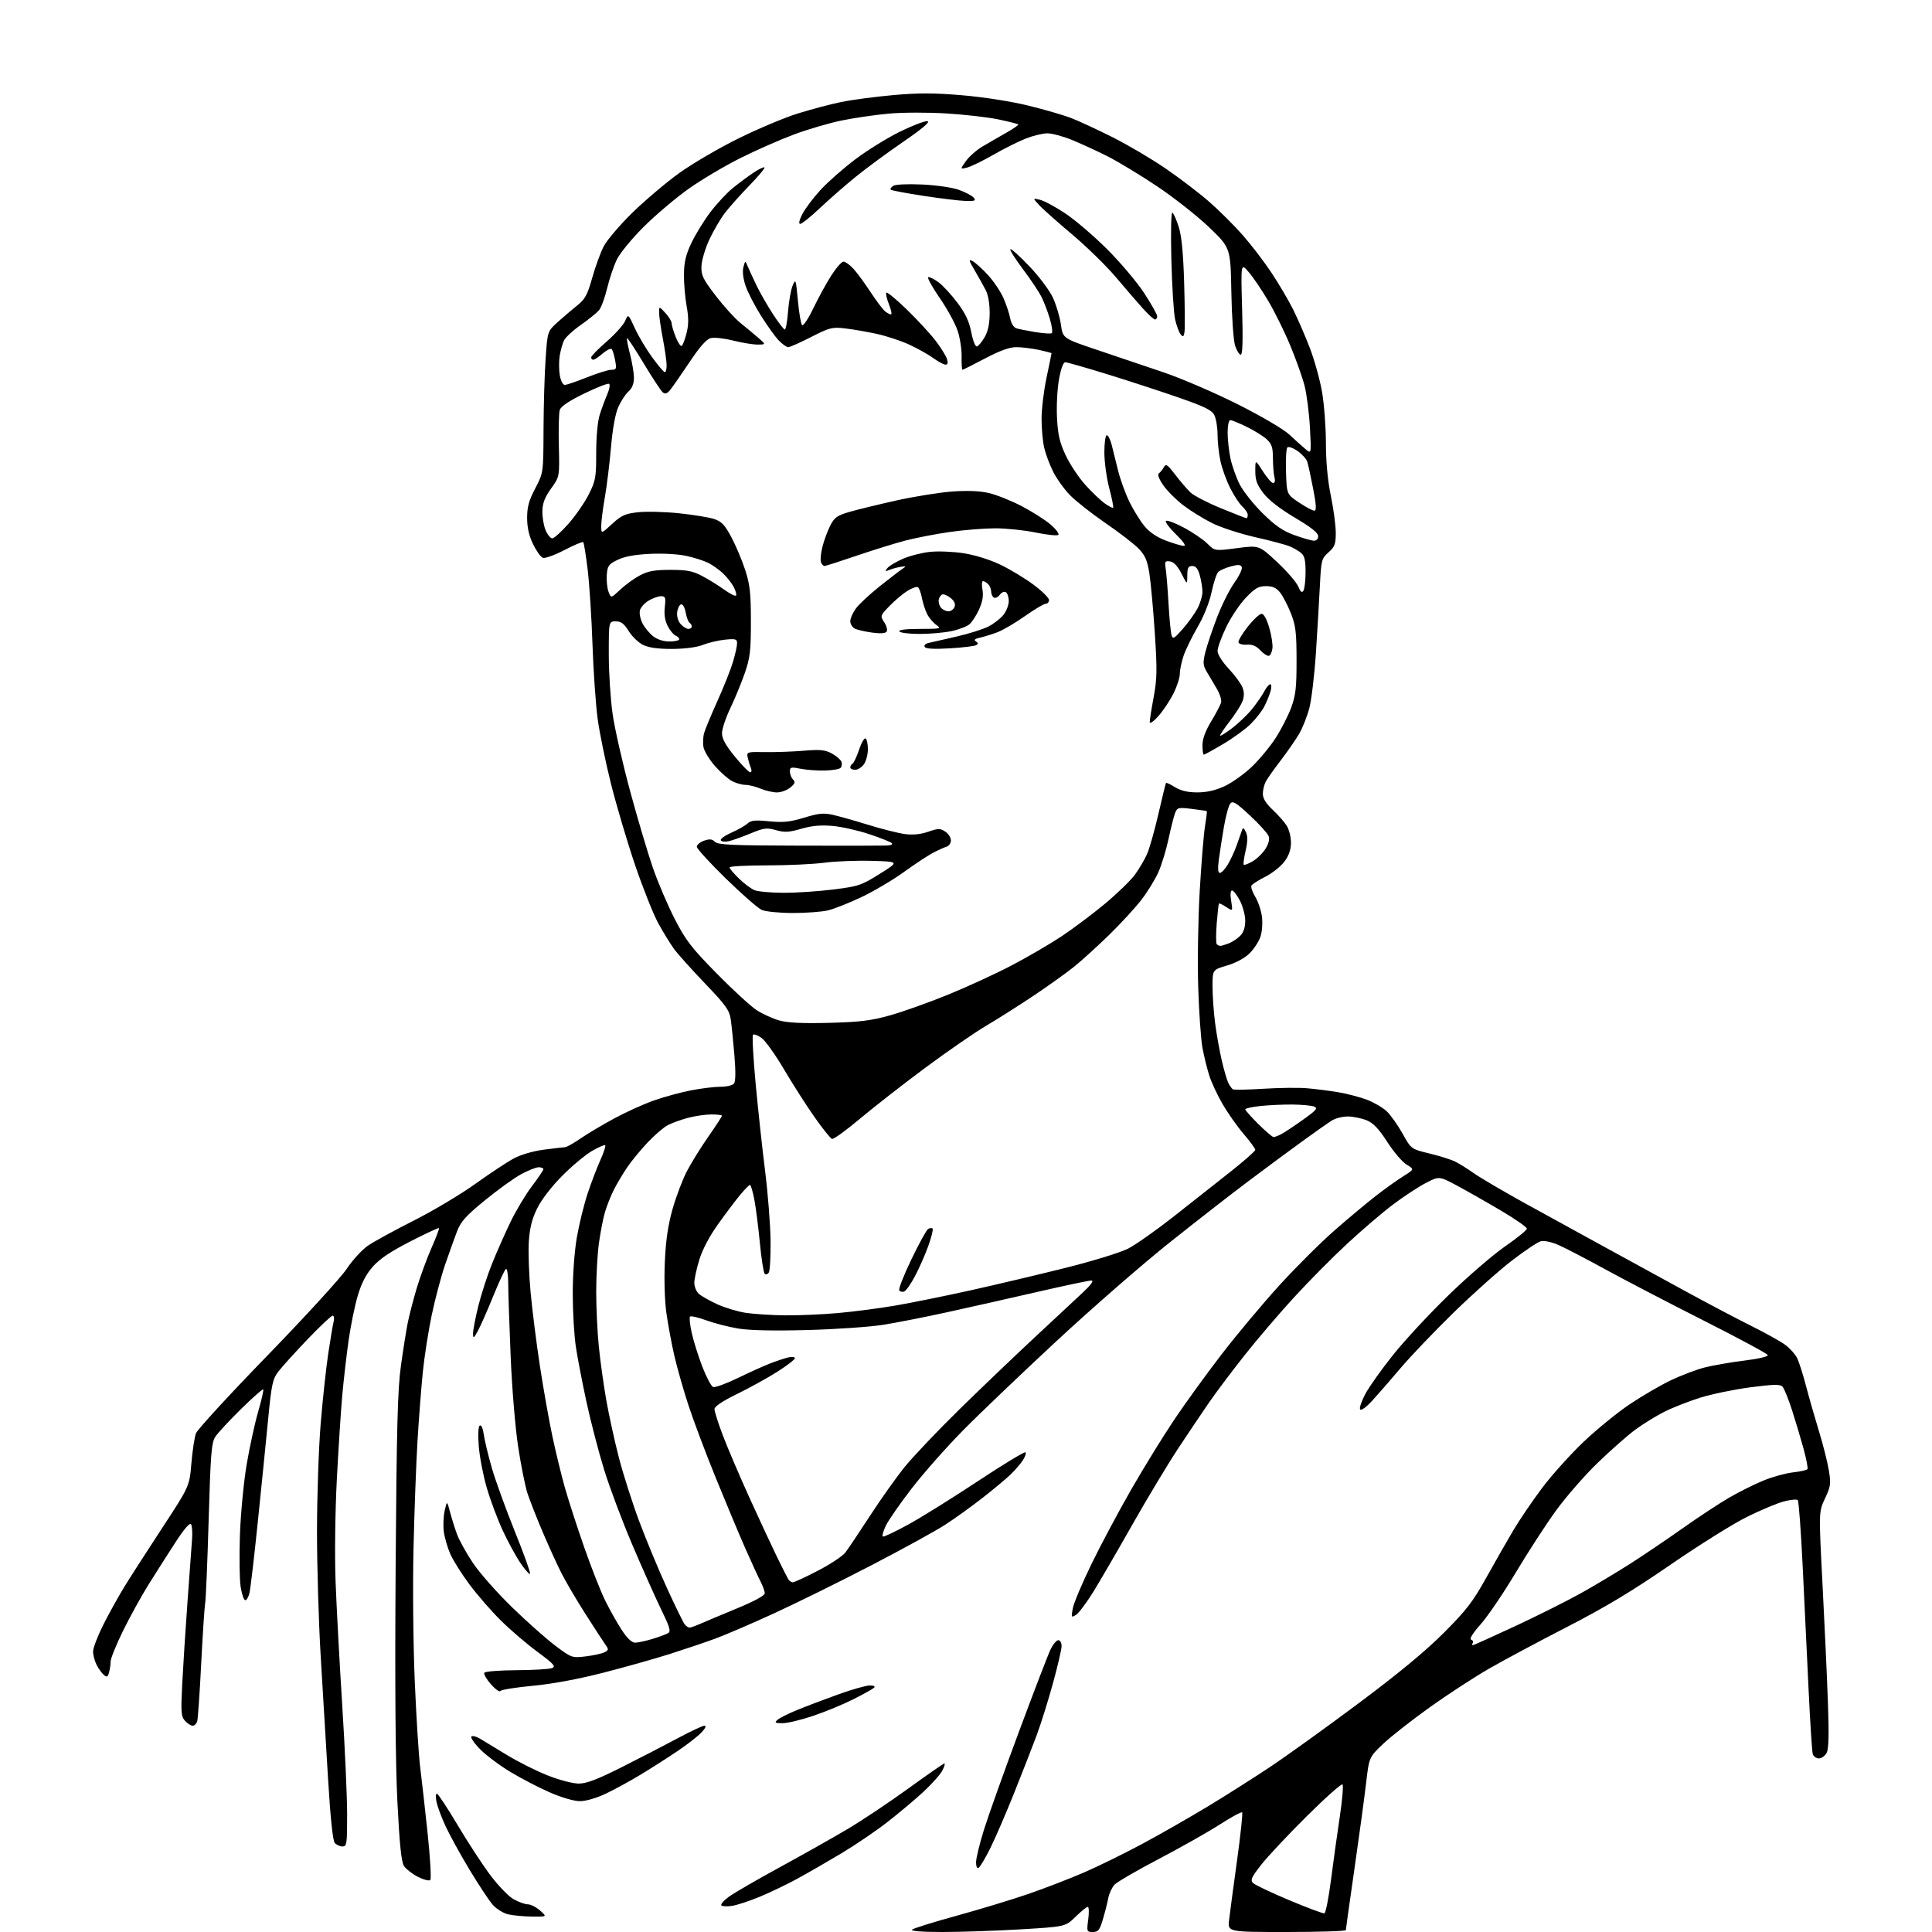 <?xml version="1.0" encoding="UTF-8" standalone="no"?>
<svg 
  version="1.1" 
  xmlns="http://www.w3.org/2000/svg" 
  xmlns:xlink="http://www.w3.org/1999/xlink" 
  xmlns:svg="http://www.w3.org/2000/svg"
  xmlns:rdf="http://www.w3.org/1999/02/22-rdf-syntax-ns#"
  xmlns:cc="http://creativecommons.org/ns#"
  xmlns:dc="http://purl.org/dc/elements/1.1/"
  viewBox="0 0 768 768"
  width="768"
  height="768"
>
<style>svg {background-color: white; }</style>"
<path stroke="none" fill="black" fill-rule="evenodd" d="M374.69,768.00C366.60,768.00 361.96,767.64 362.55,767.07C363.07,766.56 370.96,764.09 380.07,761.59C389.18,759.09 402.00,755.20 408.57,752.95C415.13,750.69 425.23,746.80 431.00,744.30C436.77,741.79 447.35,736.59 454.50,732.74C461.65,728.88 473.12,722.32 480.00,718.16C486.88,714.01 497.90,707.02 504.50,702.64C511.10,698.26 527.01,686.83 539.85,677.24C555.70,665.42 566.62,656.39 573.85,649.16C582.92,640.08 585.45,636.80 590.90,627.00C594.42,620.67 599.31,612.12 601.77,608.00C604.23,603.88 609.31,596.42 613.06,591.43C616.80,586.44 624.13,578.29 629.34,573.31C634.55,568.33 642.90,561.52 647.89,558.18C652.89,554.83 660.28,550.54 664.30,548.63C668.33,546.72 674.29,544.46 677.56,543.61C680.83,542.77 687.90,541.53 693.28,540.87C698.96,540.18 702.92,539.25 702.72,538.66C702.53,538.10 691.14,531.97 677.41,525.03C663.67,518.09 646.15,508.97 638.47,504.76C630.78,500.55 622.32,496.14 619.66,494.97C616.85,493.72 613.86,493.07 612.52,493.41C611.25,493.72 606.01,497.23 600.86,501.21C595.71,505.18 585.29,514.50 577.69,521.92C570.09,529.35 560.64,539.24 556.69,543.92C552.74,548.59 547.66,554.42 545.41,556.87C543.03,559.44 541.04,560.87 540.66,560.26C540.30,559.68 541.25,556.90 542.76,554.08C544.26,551.26 549.24,544.27 553.81,538.55C558.39,532.82 568.30,522.14 575.85,514.82C583.40,507.49 593.47,498.80 598.23,495.50C603.00,492.20 606.92,489.02 606.95,488.42C606.98,487.83 602.39,484.62 596.75,481.29C591.11,477.95 583.26,473.49 579.29,471.36C572.08,467.50 572.08,467.50 566.79,470.25C563.88,471.76 558.05,475.58 553.84,478.75C549.63,481.91 541.35,488.99 535.45,494.47C529.54,499.95 519.96,509.63 514.17,515.97C508.37,522.31 499.59,532.60 494.66,538.83C489.74,545.06 483.47,553.39 480.75,557.33C478.02,561.27 472.42,569.61 468.30,575.85C464.18,582.10 456.06,595.60 450.25,605.85C444.45,616.11 437.46,628.14 434.72,632.60C431.97,637.05 428.83,641.25 427.73,641.93C425.84,643.12 425.78,642.99 426.45,639.34C426.84,637.23 430.23,629.20 433.99,621.50C437.74,613.80 444.86,600.47 449.81,591.87C454.75,583.28 462.38,570.90 466.76,564.37C471.14,557.84 479.63,546.13 485.62,538.35C491.61,530.56 501.91,518.26 508.51,511.01C515.10,503.77 525.00,493.90 530.50,489.10C536.00,484.29 543.42,478.09 547.00,475.32C550.58,472.55 555.47,469.05 557.87,467.55C562.24,464.82 562.24,464.82 559.12,462.93C557.41,461.89 553.97,457.85 551.47,453.95C548.13,448.75 545.98,446.47 543.34,445.37C541.37,444.55 538.01,443.85 535.88,443.82C533.75,443.79 530.77,444.55 529.25,445.52C527.74,446.49 522.45,450.22 517.50,453.82C512.55,457.41 503.10,464.40 496.50,469.35C489.90,474.29 475.73,485.33 465.00,493.87C454.27,502.42 434.02,520.06 420.00,533.08C405.98,546.10 389.23,562.09 382.79,568.62C376.35,575.16 367.25,585.45 362.56,591.50C357.88,597.55 353.18,604.30 352.12,606.50C351.06,608.70 350.56,610.64 351.00,610.80C351.45,610.97 356.01,608.79 361.15,605.97C366.29,603.15 378.72,595.41 388.76,588.76C398.80,582.12 407.30,576.97 407.65,577.31C407.99,577.66 407.51,579.09 406.59,580.50C405.66,581.92 403.47,584.46 401.70,586.16C399.94,587.85 394.90,592.05 390.50,595.49C386.10,598.93 379.35,603.77 375.50,606.25C371.65,608.73 358.38,616.01 346.00,622.43C333.62,628.85 316.30,637.39 307.50,641.42C298.70,645.45 288.35,649.90 284.50,651.32C280.65,652.74 272.55,655.48 266.50,657.41C260.45,659.33 248.42,662.73 239.77,664.94C229.89,667.48 219.48,669.41 211.77,670.13C205.02,670.76 199.23,671.70 198.90,672.20C198.58,672.70 196.88,671.49 195.13,669.50C193.39,667.51 192.22,665.46 192.54,664.94C192.86,664.42 198.60,663.97 205.31,663.93C212.01,663.89 218.37,663.52 219.43,663.10C221.07,662.46 220.19,661.48 213.63,656.62C209.37,653.48 202.84,647.89 199.12,644.20C195.39,640.52 189.81,634.11 186.71,629.96C183.61,625.81 180.15,620.34 179.03,617.80C177.91,615.26 176.73,611.23 176.42,608.84C176.11,606.45 176.27,602.70 176.77,600.50C177.69,596.50 177.69,596.50 178.88,601.00C179.53,603.48 180.78,607.45 181.65,609.84C182.52,612.23 185.39,617.41 188.02,621.34C190.66,625.28 197.69,633.23 203.66,639.02C209.62,644.81 217.39,651.69 220.92,654.32C227.25,659.04 227.40,659.09 232.92,658.43C235.99,658.05 239.32,657.32 240.32,656.80C241.99,655.93 242.02,655.67 240.60,653.68C239.75,652.48 236.17,646.98 232.64,641.45C229.12,635.93 224.81,628.59 223.07,625.14C221.33,621.70 217.97,614.29 215.59,608.69C213.21,603.09 210.54,596.25 209.64,593.50C208.75,590.75 207.10,582.48 205.97,575.11C204.83,567.61 203.51,551.78 202.99,539.11C202.47,526.68 202.03,513.66 202.02,510.19C202.01,506.72 201.60,504.13 201.11,504.43C200.63,504.73 198.36,509.59 196.06,515.24C193.77,520.88 191.04,527.08 189.99,529.00C188.32,532.07 188.08,532.22 188.04,530.18C188.02,528.90 188.95,523.99 190.11,519.27C191.27,514.56 193.75,506.90 195.62,502.27C197.49,497.63 200.80,490.17 202.97,485.67C205.14,481.18 208.96,474.81 211.46,471.52C213.96,468.23 216.00,465.19 216.00,464.77C216.00,464.35 215.16,464.00 214.14,464.00C213.11,464.00 209.99,465.24 207.19,466.75C204.39,468.26 197.91,472.92 192.80,477.11C185.10,483.41 183.18,485.56 181.63,489.61C180.60,492.30 178.47,498.27 176.89,502.88C175.31,507.49 172.93,516.49 171.59,522.88C170.26,529.27 168.67,539.45 168.07,545.50C167.46,551.55 166.52,563.70 165.98,572.50C165.44,581.30 164.72,600.65 164.38,615.50C164.03,630.62 164.26,653.94 164.88,668.50C165.50,682.80 166.46,698.10 167.03,702.50C167.59,706.90 168.91,718.60 169.96,728.50C171.01,738.40 171.50,746.87 171.05,747.33C170.60,747.79 168.39,747.22 166.13,746.07C163.88,744.92 161.38,742.97 160.58,741.74C159.53,740.10 158.82,733.15 157.96,716.00C157.19,700.46 156.95,669.12 157.27,623.50C157.66,567.59 158.06,552.32 159.36,543.00C160.24,536.67 161.45,529.02 162.05,526.00C162.65,522.98 164.26,516.74 165.63,512.15C167.01,507.55 169.64,500.36 171.49,496.16C173.35,491.96 174.70,488.37 174.51,488.18C174.32,487.99 169.19,490.38 163.10,493.49C155.25,497.51 150.91,500.43 148.17,503.54C145.46,506.63 143.68,510.08 142.17,515.21C140.99,519.22 139.36,527.23 138.55,533.00C137.74,538.77 136.62,548.45 136.07,554.50C135.52,560.55 134.55,575.62 133.90,588.00C133.23,600.91 133.01,618.17 133.39,628.50C133.76,638.40 134.94,660.45 136.02,677.50C137.10,694.55 137.99,714.24 137.99,721.25C138.00,733.06 137.86,734.00 136.12,734.00C135.09,734.00 133.71,733.35 133.05,732.56C132.29,731.64 131.32,722.34 130.42,707.31C129.63,694.21 128.32,672.32 127.50,658.66C126.67,645.00 126.01,622.50 126.01,608.66C126.02,594.82 126.68,575.62 127.47,566.00C128.26,556.38 129.62,543.80 130.48,538.05C131.35,532.30 132.32,526.57 132.64,525.30C132.96,524.04 132.77,523.00 132.23,523.00C131.68,523.00 127.18,527.24 122.23,532.42C117.27,537.61 112.07,543.36 110.66,545.20C108.38,548.19 107.94,550.23 106.60,564.03C105.78,572.54 103.92,590.98 102.48,605.00C101.04,619.02 99.54,631.76 99.16,633.31C98.78,634.86 98.03,636.11 97.49,636.10C96.94,636.09 96.12,633.70 95.66,630.79C95.20,627.88 95.08,618.52 95.38,610.00C95.69,601.48 96.90,588.89 98.07,582.03C99.24,575.16 101.29,565.77 102.63,561.14C103.97,556.52 104.87,552.54 104.64,552.30C104.40,552.06 100.40,555.61 95.74,560.18C91.09,564.76 86.50,569.72 85.55,571.21C84.06,573.54 83.70,578.16 82.95,603.98C82.48,620.51 81.85,635.49 81.56,637.26C81.27,639.04 80.55,649.95 79.97,661.50C79.39,673.05 78.68,683.29 78.39,684.25C78.10,685.21 77.29,686.00 76.59,686.00C75.88,686.00 74.52,685.13 73.55,684.06C71.99,682.33 71.86,680.69 72.44,669.31C72.80,662.26 73.75,647.50 74.55,636.50C75.35,625.50 76.16,614.39 76.35,611.81C76.54,609.23 76.36,606.58 75.95,605.92C75.47,605.14 73.23,607.74 69.75,613.10C66.75,617.72 61.92,625.29 59.03,629.92C56.14,634.56 51.57,642.84 48.88,648.34C46.20,653.83 43.99,659.26 43.99,660.41C43.98,661.56 43.70,663.52 43.36,664.77C42.87,666.62 42.49,666.82 41.31,665.84C40.52,665.18 39.22,663.40 38.43,661.87C37.65,660.35 37.00,657.94 37.00,656.53C37.00,655.11 38.81,650.36 41.01,645.97C43.22,641.58 46.88,634.96 49.14,631.25C51.40,627.54 58.22,616.93 64.28,607.68C75.31,590.87 75.31,590.87 76.08,581.68C76.51,576.63 77.33,571.27 77.90,569.77C78.47,568.26 91.21,554.39 106.22,538.94C121.22,523.49 135.41,507.98 137.75,504.48C140.08,500.97 143.91,496.79 146.25,495.18C148.59,493.57 156.80,489.08 164.50,485.19C172.20,481.30 183.22,474.72 189.00,470.57C194.78,466.42 201.65,461.88 204.28,460.48C207.09,458.98 212.02,457.55 216.28,457.00C220.25,456.48 224.01,456.05 224.64,456.03C225.26,456.01 228.01,454.46 230.74,452.58C233.47,450.71 239.53,447.10 244.20,444.58C248.87,442.05 256.02,438.82 260.09,437.40C264.17,435.97 270.80,434.18 274.84,433.40C278.87,432.63 284.11,432.00 286.47,432.00C288.82,432.00 291.21,431.44 291.77,430.75C292.42,429.94 292.48,426.00 291.94,419.50C291.48,414.00 290.83,407.59 290.49,405.25C289.96,401.58 288.56,399.61 280.27,390.96C274.99,385.45 269.44,379.26 267.94,377.22C266.44,375.17 263.62,370.57 261.67,367.00C259.71,363.43 255.59,353.07 252.50,344.00C249.41,334.93 245.10,320.39 242.91,311.71C240.73,303.02 238.32,291.32 237.57,285.71C236.81,280.09 235.89,266.78 235.52,256.11C235.16,245.45 234.29,232.06 233.60,226.36C232.90,220.67 232.12,215.78 231.85,215.51C231.58,215.24 228.19,216.67 224.33,218.68C220.46,220.68 216.61,222.07 215.78,221.74C214.94,221.42 213.20,218.99 211.91,216.33C210.30,213.03 209.55,209.73 209.54,205.90C209.54,201.52 210.23,198.97 212.77,194.14C216.00,187.97 216.00,187.97 216.06,170.74C216.10,161.26 216.47,148.60 216.89,142.61C217.64,131.72 217.64,131.72 221.61,128.11C223.80,126.13 227.28,123.15 229.36,121.50C232.57,118.95 233.48,117.29 235.40,110.50C236.64,106.10 238.68,100.47 239.94,98.00C241.20,95.53 246.37,89.45 251.44,84.50C256.51,79.55 264.90,72.46 270.08,68.74C275.26,65.02 285.80,58.86 293.50,55.06C301.20,51.25 311.77,46.80 317.00,45.16C322.23,43.52 330.01,41.45 334.31,40.57C338.61,39.68 347.97,38.44 355.13,37.80C365.16,36.91 371.43,36.92 382.53,37.87C390.98,38.59 401.80,40.28 408.76,41.98C415.28,43.57 423.06,45.84 426.05,47.02C429.05,48.20 436.36,51.59 442.30,54.57C448.24,57.54 457.69,63.11 463.30,66.95C468.91,70.79 476.73,76.76 480.69,80.22C484.64,83.67 490.65,89.65 494.03,93.50C497.42,97.35 502.58,104.10 505.49,108.50C508.40,112.90 512.23,119.40 514.01,122.96C515.78,126.51 518.75,133.33 520.60,138.11C522.45,142.90 524.65,150.79 525.51,155.66C526.36,160.52 527.06,169.71 527.07,176.07C527.08,183.58 527.76,190.95 529.03,197.07C530.10,202.26 530.98,208.86 530.99,211.74C531.00,216.27 530.61,217.34 528.11,219.56C525.34,222.02 525.19,222.61 524.68,232.82C524.38,238.69 523.67,250.70 523.10,259.50C522.52,268.30 521.34,278.20 520.48,281.50C519.61,284.80 517.78,289.40 516.42,291.73C515.05,294.06 511.78,298.78 509.14,302.23C506.49,305.68 503.81,309.48 503.17,310.68C502.53,311.89 502.00,314.08 502.00,315.55C502.00,317.37 503.24,319.40 505.88,321.87C508.01,323.86 510.54,326.74 511.50,328.25C512.45,329.77 513.21,332.84 513.18,335.08C513.14,337.87 512.30,340.23 510.50,342.59C509.06,344.48 505.69,347.14 503.01,348.50C500.33,349.85 497.85,351.43 497.50,352.00C497.15,352.57 497.79,354.54 498.93,356.39C500.07,358.23 501.28,361.77 501.62,364.25C501.97,366.80 501.73,370.30 501.06,372.31C500.42,374.27 498.45,377.28 496.69,379.00C494.77,380.88 491.22,382.79 487.75,383.81C482.00,385.50 482.00,385.50 482.00,392.18C482.00,395.85 482.46,402.38 483.02,406.68C483.58,410.98 484.77,417.65 485.66,421.50C486.55,425.35 487.73,429.40 488.29,430.50C488.84,431.60 489.64,432.73 490.06,433.01C490.49,433.29 495.93,433.19 502.17,432.80C508.40,432.41 516.20,432.31 519.50,432.59C522.80,432.87 528.42,433.58 532.00,434.18C535.58,434.79 540.75,436.15 543.50,437.21C546.25,438.27 549.76,440.34 551.29,441.80C552.82,443.26 555.63,447.22 557.53,450.61C560.97,456.78 560.97,456.78 568.24,458.53C572.23,459.49 576.85,460.95 578.50,461.77C580.15,462.59 583.52,464.70 586.00,466.46C588.48,468.21 597.48,473.50 606.00,478.21C614.52,482.91 628.48,490.58 637.00,495.23C645.52,499.89 659.92,507.77 669.00,512.74C678.08,517.71 690.23,524.12 696.00,526.99C701.77,529.86 707.96,533.31 709.75,534.66C711.54,536.00 713.61,538.32 714.36,539.80C715.10,541.29 716.72,546.33 717.94,551.00C719.16,555.67 721.49,563.81 723.11,569.08C724.73,574.35 726.48,581.30 727.00,584.53C727.87,589.83 727.72,590.90 725.47,595.65C722.98,600.92 722.98,600.92 724.45,629.21C725.26,644.77 726.23,665.85 726.60,676.05C727.10,689.52 726.96,695.20 726.11,696.80C725.46,698.01 724.08,699.00 723.03,699.00C721.99,699.00 720.90,698.21 720.60,697.25C720.31,696.29 719.57,684.92 718.96,672.00C718.35,659.08 717.29,636.91 716.60,622.76C715.91,608.60 715.03,596.69 714.64,596.31C714.25,595.92 711.81,596.15 709.22,596.81C706.62,597.47 700.00,600.24 694.50,602.96C689.00,605.68 675.30,614.24 664.06,621.99C649.00,632.37 638.22,638.86 623.06,646.66C611.75,652.48 597.77,659.95 592.00,663.27C586.23,666.58 575.65,673.46 568.50,678.57C561.35,683.67 552.97,690.24 549.87,693.17C544.24,698.50 544.24,698.50 543.02,709.00C542.34,714.77 540.27,730.07 538.40,742.99C536.53,755.91 535.00,766.83 535.00,767.24C535.00,767.66 524.43,768.00 511.52,768.00C488.04,768.00 488.04,768.00 488.58,763.25C488.88,760.64 490.29,750.06 491.72,739.74C493.15,729.42 494.07,720.74 493.77,720.44C493.47,720.14 489.47,722.32 484.86,725.28C480.26,728.24 469.38,734.39 460.68,738.95C451.98,743.50 444.04,748.12 443.03,749.20C442.02,750.29 440.91,752.67 440.56,754.51C440.22,756.34 439.26,760.13 438.43,762.92C437.14,767.27 436.56,768.00 434.43,768.00C432.01,768.00 431.95,767.84 432.59,763.00C432.96,760.25 432.88,758.00 432.42,758.00C431.95,758.00 429.76,759.78 427.54,761.95C423.50,765.89 423.50,765.89 405.64,766.95C395.82,767.53 381.89,768.00 374.69,768.00zM211.50,761.87C208.20,761.83 203.93,761.43 202.01,760.98C200.10,760.53 197.36,758.85 195.93,757.25C194.50,755.65 190.33,749.35 186.65,743.25C182.98,737.16 178.67,729.32 177.07,725.83C175.47,722.35 173.87,718.04 173.50,716.25C173.14,714.46 173.21,713.00 173.67,713.01C174.13,713.02 177.77,718.53 181.77,725.26C185.76,731.99 191.61,740.97 194.76,745.20C197.93,749.46 202.12,753.82 204.13,754.95C206.13,756.08 208.70,757.00 209.83,757.00C210.96,757.00 213.15,758.11 214.69,759.47C217.50,761.94 217.50,761.94 211.50,761.87zM526.46,760.59C526.98,760.46 528.16,754.54 529.07,747.43C529.98,740.32 531.56,729.00 532.57,722.29C533.58,715.57 534.07,709.74 533.67,709.34C533.26,708.93 526.83,714.65 519.38,722.05C511.93,729.45 503.79,738.13 501.29,741.34C497.44,746.29 496.96,747.38 498.12,748.54C498.88,749.29 505.35,752.36 512.50,755.36C519.65,758.36 525.93,760.71 526.46,760.59zM291.07,757.60C289.11,757.92 287.17,757.84 286.76,757.43C286.36,757.02 287.71,755.47 289.76,753.97C291.82,752.47 300.93,747.20 310.00,742.25C319.07,737.30 331.20,730.47 336.95,727.06C342.70,723.65 353.56,716.39 361.10,710.93C368.63,705.47 375.08,701.00 375.42,701.00C375.77,701.00 375.39,702.28 374.58,703.84C373.78,705.40 370.39,709.20 367.07,712.28C363.74,715.36 357.30,720.76 352.76,724.30C348.22,727.83 340.00,733.41 334.50,736.71C329.00,740.00 321.06,744.57 316.85,746.87C312.64,749.16 305.92,752.38 301.92,754.03C297.92,755.68 293.04,757.29 291.07,757.60zM389.02,742.48C388.42,742.86 388.00,741.96 388.00,740.27C388.00,738.70 389.40,732.94 391.10,727.46C392.81,721.98 399.06,704.45 405.00,688.50C410.93,672.55 416.59,657.81 417.58,655.75C418.56,653.69 419.96,652.00 420.69,652.00C421.41,652.00 422.00,653.05 422.00,654.33C422.00,655.61 420.46,662.25 418.58,669.08C416.70,675.91 413.81,685.16 412.15,689.64C410.49,694.12 406.40,704.59 403.07,712.91C399.74,721.23 395.44,731.14 393.53,734.94C391.62,738.74 389.59,742.14 389.02,742.48zM230.50,715.99C228.15,715.98 223.22,714.54 218.56,712.51C214.19,710.60 207.11,706.92 202.84,704.34C198.56,701.76 193.16,697.71 190.84,695.34C188.52,692.98 186.96,690.70 187.38,690.29C187.79,689.88 189.34,690.26 190.81,691.15C192.29,692.03 197.11,694.96 201.53,697.65C205.95,700.34 213.24,704.00 217.73,705.77C222.30,707.58 227.73,709.00 230.05,709.00C233.17,709.00 237.45,707.36 247.35,702.38C254.58,698.74 264.59,693.57 269.59,690.88C274.59,688.20 279.28,686.00 280.01,686.00C280.85,686.00 280.44,686.98 278.92,688.61C277.59,690.05 273.35,693.36 269.50,695.96C265.65,698.57 259.01,702.81 254.75,705.39C250.49,707.97 244.19,711.42 240.75,713.04C237.04,714.80 232.88,715.99 230.50,715.99zM311.10,685.00C308.10,685.00 307.79,684.80 309.04,683.67C309.84,682.95 313.43,681.15 317.00,679.70C320.57,678.24 327.91,675.46 333.30,673.52C338.69,671.58 344.29,670.00 345.75,670.00C347.36,670.00 348.03,670.35 347.45,670.90C346.93,671.40 343.25,673.45 339.28,675.46C335.30,677.47 328.13,680.43 323.34,682.05C318.55,683.67 313.04,685.00 311.10,685.00zM585.45,654.00C585.76,654.00 593.33,650.60 602.26,646.44C611.19,642.27 623.00,636.36 628.50,633.29C634.00,630.22 642.77,624.97 648.00,621.63C653.23,618.29 662.67,611.90 669.00,607.43C675.33,602.96 683.65,597.48 687.50,595.26C691.35,593.03 697.42,590.01 701.00,588.54C704.58,587.07 709.88,585.61 712.78,585.29C715.68,584.97 718.26,584.39 718.50,583.99C718.75,583.60 718.04,579.95 716.94,575.89C715.83,571.82 713.76,564.90 712.34,560.50C710.92,556.10 709.23,551.93 708.58,551.23C707.62,550.21 705.14,550.26 695.71,551.49C689.28,552.34 680.30,554.20 675.76,555.63C671.22,557.06 664.82,559.58 661.55,561.23C658.28,562.88 653.11,566.07 650.05,568.32C647.00,570.57 640.29,576.49 635.14,581.46C629.99,586.43 622.51,595.00 618.52,600.50C614.53,606.00 607.31,617.13 602.48,625.22C597.64,633.32 591.40,642.51 588.61,645.65C585.52,649.12 584.02,651.51 584.77,651.76C585.45,651.98 585.76,652.58 585.45,653.09C585.14,653.59 585.14,654.00 585.45,654.00zM252.48,652.99C253.59,652.98 256.64,652.33 259.26,651.53C261.87,650.74 264.69,649.71 265.51,649.25C266.77,648.55 266.36,647.07 262.90,639.96C260.64,635.31 255.50,623.78 251.47,614.35C247.44,604.91 242.35,591.38 240.16,584.27C237.97,577.16 234.82,565.08 233.16,557.42C231.50,549.77 229.60,539.90 228.93,535.50C228.25,531.10 227.69,521.65 227.68,514.50C227.66,506.86 228.33,497.56 229.29,491.96C230.20,486.71 232.13,478.84 233.58,474.46C235.04,470.08 237.32,464.08 238.66,461.13C239.99,458.17 240.86,455.53 240.59,455.25C240.31,454.98 237.93,456.01 235.30,457.54C232.66,459.07 227.31,463.54 223.42,467.47C219.19,471.74 215.19,476.95 213.51,480.39C211.46,484.59 210.56,488.17 210.22,493.55C209.95,497.61 210.27,506.69 210.92,513.72C211.57,520.75 213.23,533.92 214.62,543.00C216.01,552.08 218.25,564.67 219.59,571.00C220.94,577.33 223.19,586.55 224.59,591.50C226.00,596.45 229.42,607.02 232.21,615.00C234.99,622.98 238.73,632.50 240.53,636.16C242.33,639.82 245.30,645.11 247.13,647.91C249.33,651.26 251.16,653.00 252.48,652.99zM274.09,647.00C274.55,647.00 276.41,646.35 278.22,645.55C280.02,644.75 286.56,642.01 292.75,639.45C299.81,636.54 304.00,634.27 304.00,633.36C304.00,632.56 303.25,630.46 302.34,628.70C301.43,626.94 298.70,621.00 296.27,615.50C293.84,610.00 288.57,597.40 284.54,587.50C280.51,577.60 275.60,564.55 273.63,558.50C271.65,552.45 269.16,543.67 268.08,539.00C267.00,534.33 265.58,526.74 264.93,522.14C264.22,517.20 263.96,508.82 264.28,501.64C264.67,492.96 265.56,486.94 267.38,480.52C268.79,475.58 271.35,468.83 273.08,465.52C274.81,462.21 278.64,456.03 281.61,451.78C284.57,447.54 287.00,443.82 287.00,443.53C287.00,443.24 285.09,443.01 282.75,443.01C280.41,443.02 276.25,443.62 273.50,444.36C270.75,445.09 267.14,446.39 265.49,447.25C263.83,448.11 260.21,451.21 257.44,454.15C254.67,457.09 251.03,461.52 249.34,464.00C247.65,466.48 245.27,470.48 244.04,472.91C242.81,475.33 241.20,479.38 240.46,481.91C239.73,484.43 238.65,490.02 238.06,494.32C237.48,498.62 237.00,507.24 237.00,513.47C237.00,519.69 237.46,529.45 238.03,535.14C238.59,540.84 239.93,550.45 240.99,556.51C242.06,562.56 244.33,572.91 246.04,579.51C247.75,586.10 251.39,597.50 254.13,604.83C256.88,612.17 261.83,624.09 265.15,631.33C268.47,638.58 271.64,645.06 272.21,645.75C272.78,646.44 273.62,647.00 274.09,647.00zM315.15,629.00C315.72,629.00 320.20,626.93 325.10,624.39C330.01,621.86 334.94,618.59 336.05,617.14C337.16,615.69 341.58,609.10 345.87,602.50C350.15,595.90 356.40,587.12 359.74,583.00C363.08,578.88 372.94,568.52 381.65,559.98C390.37,551.45 403.79,538.62 411.47,531.48C419.16,524.34 427.71,516.37 430.47,513.77C433.75,510.68 434.92,509.04 433.84,509.02C432.93,509.01 423.25,511.05 412.34,513.56C401.43,516.07 385.37,519.69 376.66,521.60C367.94,523.51 356.47,525.77 351.16,526.62C345.85,527.47 332.23,528.41 320.91,528.71C307.45,529.07 297.92,528.86 293.41,528.11C289.61,527.47 283.90,526.00 280.72,524.84C277.54,523.68 274.65,523.01 274.31,523.36C273.96,523.71 274.25,526.58 274.95,529.74C275.64,532.91 277.53,538.95 279.14,543.16C280.76,547.37 282.70,551.05 283.46,551.35C284.23,551.64 288.60,550.06 293.18,547.84C297.75,545.62 303.52,543.01 306.00,542.04C308.48,541.08 311.74,539.99 313.25,539.62C314.76,539.26 316.00,539.38 316.00,539.89C316.00,540.40 312.93,542.78 309.17,545.18C305.42,547.59 298.23,551.56 293.19,554.03C287.15,556.98 284.03,559.07 284.02,560.16C284.01,561.08 285.54,565.87 287.43,570.81C289.31,575.75 293.99,586.70 297.82,595.14C301.66,603.59 306.54,614.10 308.68,618.50C310.82,622.90 312.92,627.06 313.34,627.75C313.77,628.44 314.58,629.00 315.15,629.00zM210.71,625.62C210.43,625.91 208.75,624.05 207.00,621.49C205.24,618.94 202.07,613.17 199.97,608.67C197.86,604.17 194.96,596.44 193.52,591.49C192.08,586.55 190.64,579.08 190.32,574.89C189.95,570.22 190.11,567.05 190.73,566.67C191.31,566.31 191.98,567.81 192.32,570.27C192.64,572.60 194.07,578.55 195.50,583.50C196.92,588.45 201.05,599.83 204.66,608.80C208.28,617.76 211.00,625.33 210.71,625.62zM312.00,522.87C317.23,522.93 326.68,522.53 333.00,521.97C339.32,521.41 349.68,520.06 356.00,518.97C362.32,517.88 375.60,515.19 385.50,513.00C395.40,510.80 412.38,506.79 423.24,504.08C434.41,501.29 445.36,497.92 448.47,496.33C451.50,494.77 459.68,489.00 466.67,483.50C473.65,478.00 483.78,470.01 489.18,465.74C494.58,461.48 499.00,457.57 499.00,457.07C499.00,456.57 496.94,453.76 494.42,450.83C491.90,447.90 488.14,442.57 486.06,439.00C483.97,435.43 481.56,430.25 480.69,427.50C479.82,424.75 478.60,419.80 477.99,416.50C477.38,413.20 476.62,402.40 476.31,392.50C475.99,382.60 476.26,365.47 476.89,354.44C477.53,343.40 478.47,331.73 479.00,328.50C479.53,325.27 479.85,322.54 479.73,322.44C479.60,322.33 476.92,321.94 473.76,321.55C468.38,320.90 467.97,321.00 467.12,323.18C466.62,324.46 465.45,329.10 464.51,333.50C463.57,337.90 461.75,343.87 460.45,346.76C459.16,349.65 456.11,354.60 453.67,357.76C451.23,360.92 445.47,367.17 440.87,371.66C436.27,376.15 430.02,381.82 427.00,384.26C423.98,386.70 416.77,391.85 411.00,395.72C405.23,399.58 396.68,405.00 392.00,407.76C387.32,410.53 376.30,418.14 367.50,424.69C358.70,431.23 347.08,440.31 341.67,444.85C336.27,449.40 331.35,452.95 330.73,452.74C330.12,452.54 326.95,448.58 323.70,443.94C320.44,439.30 315.01,430.80 311.64,425.06C308.26,419.32 304.27,413.73 302.77,412.63C301.26,411.53 299.72,410.95 299.33,411.34C298.95,411.72 299.42,420.47 300.38,430.77C301.34,441.07 303.03,456.70 304.14,465.50C305.25,474.30 306.22,486.68 306.31,493.00C306.39,499.32 306.08,505.10 305.61,505.84C305.15,506.57 304.41,506.80 303.97,506.34C303.52,505.88 302.66,500.32 302.05,494.00C301.45,487.68 300.45,479.91 299.84,476.75C299.24,473.59 298.46,471.01 298.12,471.02C297.78,471.03 296.05,472.78 294.28,474.91C292.51,477.04 288.58,482.25 285.55,486.48C282.09,491.29 279.27,496.61 278.01,500.69C276.91,504.28 276.00,508.44 276.00,509.95C276.00,511.46 276.80,513.41 277.78,514.30C278.75,515.18 282.08,517.06 285.16,518.48C288.25,519.89 293.41,521.43 296.64,521.90C299.86,522.37 306.77,522.81 312.00,522.87zM359.43,513.39C358.68,513.68 357.79,513.47 357.46,512.93C357.12,512.39 359.30,506.84 362.30,500.61C365.30,494.37 368.29,488.94 368.94,488.54C369.60,488.13 370.39,488.06 370.71,488.38C371.03,488.69 370.27,491.78 369.03,495.23C367.79,498.68 365.43,504.06 363.78,507.18C362.14,510.31 360.18,513.10 359.43,513.39zM506.27,452.00C506.74,452.00 508.11,451.48 509.32,450.85C510.52,450.22 514.38,447.66 517.89,445.16C523.28,441.33 523.98,440.51 522.39,439.88C521.35,439.47 517.53,439.11 513.90,439.07C510.26,439.03 504.53,439.29 501.15,439.64C497.77,440.00 495.00,440.59 495.00,440.97C495.00,441.34 497.34,443.98 500.20,446.82C503.07,449.67 505.80,452.00 506.27,452.00zM329.50,406.60C341.80,406.28 346.17,405.75 353.79,403.62C358.90,402.19 369.25,398.50 376.79,395.43C384.33,392.36 395.68,387.14 402.00,383.84C408.32,380.54 417.30,375.31 421.94,372.23C426.58,369.14 434.36,363.31 439.22,359.27C444.07,355.22 449.44,350.02 451.14,347.71C452.83,345.39 455.02,341.68 455.99,339.46C456.96,337.24 458.99,330.04 460.51,323.46C462.02,316.88 463.38,311.36 463.52,311.20C463.66,311.03 465.29,311.81 467.14,312.94C469.46,314.36 472.21,314.99 476.00,314.99C479.73,314.98 483.20,314.19 486.77,312.53C489.67,311.18 494.48,307.77 497.46,304.95C500.44,302.13 504.72,297.00 506.97,293.55C509.21,290.10 512.03,284.63 513.23,281.39C515.06,276.45 515.41,273.40 515.40,262.50C515.39,251.41 515.07,248.67 513.16,243.83C511.93,240.72 510.00,237.00 508.89,235.58C507.37,233.66 505.93,233.00 503.26,233.00C500.28,233.00 498.89,233.80 495.23,237.62C492.80,240.16 489.28,245.43 487.41,249.34C485.53,253.25 484.00,257.49 484.00,258.76C484.00,260.13 485.83,263.04 488.45,265.84C490.89,268.46 493.36,271.81 493.92,273.30C494.63,275.16 494.62,276.86 493.91,278.75C493.33,280.26 491.09,283.79 488.93,286.59C486.77,289.39 485.00,292.00 485.00,292.39C485.00,292.78 487.14,291.47 489.75,289.48C492.36,287.50 496.01,283.99 497.85,281.69C499.69,279.38 501.84,276.26 502.62,274.75C503.41,273.24 504.46,272.00 504.96,272.00C505.47,272.00 505.51,273.21 505.05,274.81C504.61,276.35 503.49,279.08 502.57,280.86C501.65,282.65 499.22,285.77 497.16,287.80C495.11,289.84 490.20,293.41 486.25,295.75C482.30,298.09 478.82,300.00 478.53,300.00C478.24,300.00 478.00,298.31 478.00,296.25C478.00,293.76 479.15,290.61 481.39,286.88C483.26,283.79 485.05,280.41 485.37,279.38C485.71,278.28 484.95,275.85 483.53,273.50C482.20,271.30 480.40,268.27 479.54,266.76C478.21,264.46 478.15,263.28 479.14,259.26C479.79,256.64 481.87,250.45 483.76,245.50C485.65,240.55 488.76,234.32 490.67,231.65C492.58,228.98 493.91,226.20 493.63,225.47C493.22,224.42 492.29,224.35 489.31,225.15C487.21,225.72 484.95,226.70 484.29,227.34C483.62,227.98 482.43,231.55 481.65,235.27C480.79,239.37 478.61,244.85 476.11,249.17C473.83,253.10 471.31,258.28 470.49,260.69C469.67,263.10 469.00,266.32 469.00,267.84C469.00,269.36 467.87,272.88 466.48,275.65C465.10,278.43 462.42,282.46 460.53,284.60C458.63,286.75 457.06,287.86 457.04,287.08C457.02,286.30 457.72,281.84 458.59,277.17C459.96,269.85 460.02,266.31 459.05,251.59C458.43,242.19 457.46,231.57 456.90,228.00C456.10,222.84 455.23,220.81 452.70,218.16C450.94,216.32 445.00,211.73 439.50,207.97C434.00,204.20 427.62,199.18 425.32,196.81C423.01,194.44 420.00,190.23 418.62,187.46C417.23,184.68 415.64,180.41 415.08,177.96C414.51,175.51 414.04,170.35 414.04,166.50C414.04,162.65 414.92,155.27 416.02,150.10C417.11,144.93 418.00,140.58 418.00,140.43C418.00,140.29 415.73,139.68 412.95,139.08C410.17,138.49 406.14,138.00 403.99,138.00C401.29,138.00 397.45,139.39 391.55,142.50C386.86,144.97 382.83,147.00 382.59,147.00C382.35,147.00 382.20,144.64 382.26,141.75C382.32,138.86 381.59,134.20 380.64,131.38C379.70,128.56 376.49,122.71 373.50,118.38C370.52,114.05 368.49,110.36 368.99,110.18C369.49,110.01 371.32,110.91 373.05,112.18C374.78,113.46 378.16,117.11 380.55,120.29C383.76,124.55 385.23,127.67 386.10,132.08C386.79,135.59 387.73,137.92 388.38,137.71C388.99,137.50 390.35,135.85 391.42,134.02C392.74,131.76 393.37,128.75 393.41,124.60C393.44,120.99 392.83,117.28 391.93,115.50C391.08,113.85 389.10,110.31 387.53,107.62C385.06,103.43 384.94,102.90 386.64,103.81C387.73,104.39 390.46,106.86 392.70,109.29C394.95,111.73 397.71,115.83 398.85,118.40C399.99,120.98 401.21,124.63 401.57,126.51C401.95,128.54 402.94,130.16 404.01,130.50C405.00,130.82 408.39,131.49 411.55,132.01C414.70,132.52 417.64,132.72 418.08,132.45C418.52,132.18 418.18,129.60 417.33,126.73C416.48,123.85 414.95,119.87 413.93,117.87C412.91,115.87 409.60,110.95 406.58,106.92C403.55,102.89 401.32,99.35 401.62,99.05C401.93,98.75 405.33,101.81 409.19,105.85C413.13,109.98 417.24,115.48 418.58,118.39C419.89,121.25 421.30,126.04 421.73,129.04C422.50,134.50 422.50,134.50 436.00,139.05C443.43,141.55 455.35,145.58 462.50,148.00C469.65,150.42 482.93,156.14 492.00,160.70C501.44,165.45 510.22,170.60 512.52,172.75C514.74,174.81 517.61,177.40 518.92,178.50C521.29,180.50 521.29,180.50 520.71,169.89C520.39,164.06 519.43,156.58 518.57,153.28C517.72,149.97 515.17,142.82 512.91,137.38C510.66,131.95 506.72,123.96 504.16,119.64C501.60,115.31 498.09,110.14 496.37,108.14C493.24,104.51 493.24,104.51 493.76,122.76C494.12,135.33 493.96,141.00 493.22,141.00C492.63,141.00 491.63,139.40 490.98,137.44C490.32,135.45 489.66,126.10 489.48,116.19C489.16,98.50 489.16,98.50 480.61,90.32C475.91,85.82 466.60,78.49 459.92,74.03C453.24,69.56 444.31,64.17 440.09,62.04C435.86,59.92 429.53,57.01 426.03,55.59C422.52,54.17 418.17,53.00 416.36,53.00C414.55,53.00 410.69,53.93 407.79,55.07C404.88,56.21 399.08,59.11 394.89,61.52C390.71,63.92 386.01,66.21 384.46,66.60C381.65,67.31 381.65,67.31 383.97,64.04C385.25,62.24 388.15,59.67 390.40,58.33C392.66,56.99 396.90,54.53 399.84,52.87C402.78,51.21 405.01,49.67 404.79,49.45C404.57,49.23 401.04,48.35 396.94,47.48C392.85,46.62 383.53,45.54 376.24,45.10C368.86,44.64 358.65,44.67 353.24,45.17C347.88,45.66 339.45,46.90 334.50,47.91C329.55,48.93 321.00,51.44 315.50,53.50C310.00,55.56 300.44,59.77 294.25,62.87C288.06,65.97 278.86,71.42 273.81,75.00C268.76,78.58 260.76,85.33 256.05,90.00C251.29,94.72 246.48,100.56 245.23,103.13C243.99,105.68 242.24,110.85 241.33,114.63C240.43,118.41 238.97,122.34 238.09,123.36C237.22,124.38 233.98,126.99 230.90,129.15C227.81,131.31 224.81,134.08 224.22,135.29C223.63,136.51 222.86,139.24 222.50,141.37C222.15,143.50 222.16,146.99 222.52,149.12C222.90,151.36 223.74,153.00 224.51,153.00C225.25,153.00 229.22,151.65 233.34,150.00C237.46,148.35 241.82,147.00 243.03,147.00C245.02,147.00 245.16,146.65 244.53,143.25C244.15,141.19 243.53,139.17 243.15,138.77C242.76,138.38 241.15,139.16 239.57,140.52C237.99,141.89 236.31,143.00 235.84,143.00C235.38,143.00 235.00,142.58 235.00,142.06C235.00,141.54 237.75,138.73 241.11,135.81C244.47,132.89 247.79,129.20 248.48,127.62C249.73,124.73 249.73,124.73 252.35,130.44C253.78,133.58 256.88,138.79 259.23,142.02C261.58,145.25 263.84,147.91 264.25,147.94C264.66,147.97 265.00,146.76 265.00,145.25C265.00,143.74 264.32,138.97 263.50,134.66C262.67,130.35 262.00,125.67 262.00,124.27C262.00,121.71 262.00,121.71 264.50,124.41C265.88,125.89 267.00,127.75 267.00,128.53C267.00,129.32 267.72,131.77 268.61,133.97C269.49,136.18 270.56,137.77 270.98,137.51C271.41,137.25 272.27,134.97 272.91,132.45C273.77,129.03 273.78,126.30 272.95,121.70C272.33,118.32 271.85,112.67 271.88,109.15C271.92,104.24 272.60,101.32 274.82,96.63C276.41,93.26 279.79,87.75 282.34,84.38C284.89,81.02 288.89,76.71 291.23,74.81C293.58,72.90 297.27,70.16 299.44,68.70C301.61,67.24 303.61,66.28 303.89,66.55C304.16,66.83 301.45,70.08 297.86,73.78C294.27,77.48 289.90,82.37 288.16,84.65C286.41,86.94 283.64,91.68 281.99,95.20C280.35,98.72 278.93,103.47 278.84,105.77C278.69,109.43 279.38,110.86 284.51,117.56C287.72,121.75 292.12,126.60 294.28,128.34C296.44,130.08 299.63,132.72 301.36,134.22C304.50,136.94 304.50,136.94 301.21,136.97C299.39,136.99 295.02,136.27 291.48,135.39C287.95,134.50 283.92,134.05 282.54,134.40C280.80,134.84 278.14,137.86 273.88,144.27C270.49,149.34 267.04,154.29 266.21,155.25C265.11,156.51 264.35,156.70 263.43,155.94C262.73,155.36 259.34,150.20 255.89,144.47C252.44,138.74 249.45,134.21 249.25,134.41C249.05,134.61 249.59,137.48 250.44,140.78C251.30,144.09 252.00,148.34 252.00,150.24C252.00,152.51 251.27,154.34 249.85,155.60C248.67,156.64 246.85,159.42 245.80,161.77C244.59,164.48 243.53,170.30 242.88,177.77C242.33,184.22 241.23,193.18 240.44,197.68C239.65,202.18 239.00,207.30 239.00,209.06C239.00,212.25 239.00,212.25 243.31,208.28C247.00,204.88 248.50,204.20 253.56,203.63C256.83,203.26 264.14,203.44 269.80,204.02C275.47,204.61 281.77,205.63 283.80,206.29C286.83,207.28 288.08,208.58 290.71,213.50C292.47,216.80 294.95,222.65 296.20,226.50C298.12,232.38 298.49,235.66 298.49,247.00C298.50,258.68 298.17,261.45 296.09,267.50C294.76,271.35 292.17,277.64 290.34,281.47C288.50,285.31 287.00,289.81 287.00,291.48C287.00,293.64 288.46,296.29 292.12,300.75C294.93,304.19 297.68,307.00 298.22,307.00C298.78,307.00 298.89,306.23 298.48,305.25C298.07,304.29 297.52,302.45 297.24,301.17C296.75,298.89 296.89,298.85 304.12,298.97C308.18,299.04 315.08,298.79 319.45,298.43C325.99,297.88 327.97,298.07 330.64,299.51C332.42,300.47 334.15,301.95 334.47,302.79C334.80,303.64 334.65,304.75 334.15,305.25C333.64,305.76 330.82,306.23 327.87,306.30C324.91,306.38 320.59,306.06 318.25,305.59C314.43,304.83 314.00,304.94 314.00,306.67C314.00,307.73 314.56,309.17 315.25,309.87C316.25,310.89 316.03,311.52 314.14,313.07C312.84,314.13 310.46,315.00 308.86,315.00C307.25,315.00 304.32,314.32 302.35,313.50C300.37,312.68 297.66,312.00 296.33,312.00C294.99,312.00 292.62,311.34 291.06,310.53C289.51,309.73 286.43,307.03 284.24,304.54C282.05,302.04 279.99,298.69 279.67,297.09C279.35,295.49 279.46,292.91 279.92,291.34C280.37,289.78 282.78,283.99 285.26,278.49C287.75,272.98 290.51,266.03 291.39,263.05C292.28,260.07 293.00,256.78 293.00,255.72C293.00,254.04 292.43,253.86 288.25,254.27C285.64,254.53 281.70,255.45 279.50,256.33C277.04,257.30 272.34,257.93 267.28,257.96C261.73,257.99 257.98,257.48 255.71,256.40C253.86,255.52 251.26,253.04 249.94,250.90C248.08,247.89 246.90,247.00 244.76,247.00C242.00,247.00 242.00,247.00 242.00,260.12C242.00,267.34 242.69,278.03 243.53,283.87C244.37,289.72 247.52,303.57 250.53,314.66C253.54,325.75 257.62,339.47 259.60,345.16C261.57,350.85 265.45,359.91 268.21,365.29C272.55,373.75 274.80,376.69 284.86,386.93C291.26,393.44 298.44,400.03 300.80,401.56C303.17,403.09 307.22,404.93 309.80,405.66C313.08,406.58 319.03,406.87 329.50,406.60zM485.10,376.00C485.52,376.00 487.01,375.57 488.39,375.04C489.78,374.51 491.84,373.16 492.96,372.04C494.33,370.67 495.00,368.69 495.00,366.03C495.00,363.85 494.05,360.25 492.90,358.03C491.74,355.81 490.34,354.00 489.77,354.00C489.13,354.00 488.99,355.54 489.41,358.14C490.07,362.27 490.07,362.27 487.45,360.56C486.01,359.61 484.70,358.99 484.55,359.17C484.40,359.35 484.00,362.92 483.66,367.11C483.33,371.29 483.34,375.01 483.69,375.36C484.04,375.71 484.68,376.00 485.10,376.00zM315.00,362.93C309.77,362.92 304.28,362.37 302.79,361.70C301.30,361.04 294.89,355.43 288.54,349.24C282.19,343.05 277.00,337.36 277.00,336.59C277.00,335.82 278.30,334.74 279.88,334.19C282.09,333.42 283.10,333.52 284.21,334.64C285.41,335.84 291.12,336.10 317.58,336.16C335.14,336.21 350.83,336.19 352.45,336.12C354.19,336.05 355.01,335.64 354.45,335.13C353.93,334.65 349.90,333.05 345.50,331.58C341.10,330.11 334.55,328.64 330.95,328.32C326.27,327.91 322.72,328.23 318.52,329.45C313.66,330.86 311.92,330.96 308.49,330.00C304.79,328.96 303.68,329.10 298.42,331.28C295.16,332.63 291.29,334.02 289.81,334.37C288.33,334.72 286.86,334.58 286.54,334.06C286.22,333.54 288.08,332.17 290.69,331.02C293.30,329.87 296.21,328.22 297.16,327.35C298.56,326.09 300.23,325.92 305.77,326.48C311.32,327.03 313.98,326.76 319.64,325.04C325.41,323.29 327.43,323.09 331.07,323.91C333.51,324.46 339.90,326.27 345.27,327.92C350.64,329.58 357.17,331.22 359.77,331.56C362.92,331.97 366.00,331.66 368.98,330.63C372.96,329.25 373.72,329.24 375.73,330.56C376.98,331.38 378.00,332.95 378.00,334.05C378.00,335.16 377.21,336.30 376.25,336.58C375.29,336.87 372.86,337.97 370.85,339.02C368.84,340.08 363.66,343.50 359.35,346.62C355.03,349.74 347.45,354.23 342.50,356.59C337.55,358.95 331.48,361.35 329.00,361.92C326.52,362.49 320.23,362.94 315.00,362.93zM311.50,354.90C316.45,354.92 325.32,354.33 331.22,353.59C341.28,352.33 342.42,351.95 349.72,347.37C357.50,342.50 357.50,342.50 346.50,342.20C340.45,342.03 331.94,342.37 327.59,342.95C323.24,343.53 313.00,344.00 304.84,344.00C296.68,344.00 290.00,344.36 290.00,344.80C290.00,345.24 291.69,347.24 293.75,349.24C295.81,351.25 298.62,353.34 300.00,353.88C301.38,354.43 306.55,354.89 311.50,354.90zM484.92,347.00C485.53,347.00 486.92,345.54 488.02,343.75C489.11,341.96 490.73,338.48 491.61,336.00C492.50,333.52 493.44,330.82 493.72,330.00C494.09,328.86 494.46,329.04 495.27,330.78C496.03,332.41 495.99,334.51 495.15,338.18C494.50,340.99 494.17,343.50 494.41,343.75C494.66,343.99 496.27,343.36 498.00,342.35C499.73,341.33 502.01,339.09 503.08,337.37C504.35,335.31 504.76,333.56 504.26,332.29C503.84,331.22 500.52,327.57 496.87,324.17C491.32,319.00 490.05,318.23 489.05,319.44C488.40,320.23 487.26,324.39 486.53,328.69C485.79,332.98 484.88,338.86 484.50,341.75C484.03,345.34 484.16,347.00 484.92,347.00zM339.94,306.00C338.87,306.00 338.00,305.58 338.00,305.06C338.00,304.54 338.42,303.86 338.92,303.55C339.43,303.23 340.59,300.73 341.51,297.98C342.42,295.23 343.58,293.24 344.08,293.55C344.59,293.86 345.00,295.79 345.00,297.84C345.00,299.88 344.30,302.56 343.44,303.78C342.59,305.00 341.01,306.00 339.94,306.00zM504.44,260.69C503.86,260.88 502.33,259.91 501.03,258.54C499.39,256.78 497.79,256.10 495.70,256.27C494.06,256.40 492.54,256.00 492.32,255.39C492.10,254.78 493.75,251.96 495.99,249.14C498.22,246.31 500.70,244.00 501.50,244.00C502.39,244.00 503.55,246.10 504.54,249.49C505.42,252.51 505.99,256.18 505.82,257.66C505.64,259.14 505.02,260.50 504.44,260.69zM377.61,257.72C371.30,258.10 368.07,257.92 367.60,257.17C367.20,256.51 367.86,255.85 369.21,255.56C370.47,255.28 375.44,254.15 380.26,253.04C385.07,251.94 390.77,250.14 392.91,249.05C395.06,247.95 397.75,245.86 398.91,244.39C400.06,242.93 401.00,240.47 401.00,238.92C401.00,237.38 400.48,235.80 399.85,235.41C399.21,235.01 398.12,235.48 397.41,236.45C396.71,237.41 395.65,237.90 395.07,237.54C394.48,237.18 394.00,236.10 394.00,235.14C394.00,234.18 393.46,232.86 392.80,232.20C392.14,231.54 391.22,231.00 390.75,231.00C390.29,231.00 390.20,232.53 390.55,234.40C390.99,236.74 390.58,239.14 389.24,242.15C388.17,244.54 386.44,247.24 385.40,248.14C384.35,249.04 381.12,250.28 378.20,250.89C375.29,251.50 369.58,252.00 365.51,252.00C361.44,252.00 357.84,251.55 357.50,251.00C357.11,250.36 360.06,250.00 365.66,250.00C373.91,250.00 374.31,249.90 372.22,248.44C370.99,247.58 369.35,245.65 368.58,244.15C367.81,242.66 366.86,239.75 366.47,237.70C366.09,235.65 365.37,233.73 364.87,233.42C364.37,233.11 362.51,233.76 360.73,234.87C358.95,235.97 355.77,238.65 353.65,240.83C349.88,244.71 349.84,244.82 351.49,247.35C352.42,248.76 352.86,250.42 352.48,251.04C352.02,251.78 350.07,251.93 346.64,251.46C343.81,251.08 340.71,250.36 339.75,249.85C338.79,249.34 338.00,248.03 338.00,246.92C338.00,245.82 339.01,243.54 340.25,241.85C341.49,240.17 345.70,236.25 349.60,233.14C353.51,230.04 357.56,226.92 358.60,226.22C360.37,225.02 360.32,224.96 358.00,225.34C356.62,225.56 354.60,226.11 353.50,226.56C351.77,227.26 351.67,227.16 352.78,225.80C353.49,224.93 356.28,223.26 358.99,222.10C361.70,220.93 366.53,219.71 369.71,219.37C372.90,219.04 378.88,219.28 383.00,219.91C387.41,220.59 393.39,222.43 397.50,224.39C401.35,226.22 407.31,229.81 410.75,232.36C414.19,234.91 417.00,237.67 417.00,238.50C417.00,239.32 416.41,240.00 415.69,240.00C414.98,240.00 411.24,242.22 407.39,244.93C403.54,247.64 398.62,250.53 396.45,251.34C394.28,252.16 391.17,253.12 389.55,253.48C387.51,253.94 387.01,254.39 387.91,254.94C388.86,255.53 388.90,255.94 388.07,256.46C387.44,256.85 382.73,257.41 377.61,257.72zM266.13,255.00C268.26,255.00 270.00,254.60 270.00,254.11C270.00,253.62 269.35,252.96 268.55,252.66C267.76,252.35 266.36,250.66 265.44,248.89C264.32,246.73 263.94,244.24 264.27,241.33C264.70,237.52 264.52,237.00 262.78,237.00C261.70,237.00 259.48,237.78 257.86,238.74C256.24,239.70 254.67,241.45 254.38,242.63C254.08,243.82 254.54,246.14 255.40,247.80C256.26,249.46 258.15,251.76 259.61,252.91C261.27,254.21 263.73,255.00 266.13,255.00zM470.20,249.97C472.35,247.51 474.99,243.83 476.06,241.79C477.13,239.75 478.00,236.82 477.99,235.29C477.99,233.76 477.52,230.81 476.95,228.75C476.20,226.05 475.36,225.00 473.95,225.00C472.37,225.00 471.99,225.71 471.97,228.75C471.94,232.50 471.94,232.50 469.65,228.00C468.13,225.02 466.60,223.39 465.12,223.17C463.10,222.88 462.93,223.18 463.40,226.17C463.68,228.00 464.18,234.22 464.51,240.00C464.84,245.78 465.38,251.39 465.70,252.47C466.21,254.22 466.74,253.92 470.20,249.97zM273.65,250.00C274.39,250.00 275.00,249.58 275.00,249.06C275.00,248.54 274.60,247.87 274.11,247.57C273.63,247.27 272.92,245.41 272.56,243.45C272.16,241.34 271.40,240.03 270.69,240.26C270.04,240.48 269.35,241.90 269.18,243.42C268.99,245.02 269.57,246.97 270.58,248.09C271.53,249.14 272.92,250.00 273.65,250.00zM377.02,243.00C377.99,243.00 379.09,242.22 379.45,241.26C379.90,240.10 379.38,238.91 377.91,237.73C376.69,236.74 375.20,236.10 374.60,236.30C373.99,236.50 373.35,237.44 373.17,238.38C372.98,239.32 373.38,240.75 374.04,241.55C374.70,242.35 376.04,243.00 377.02,243.00zM246.55,234.39C248.57,232.49 252.08,229.94 254.36,228.73C257.63,227.00 260.18,226.53 266.50,226.53C272.98,226.53 275.36,226.98 279.00,228.90C281.48,230.20 285.41,232.63 287.75,234.30C290.08,235.97 292.26,237.08 292.57,236.76C292.89,236.44 292.48,234.91 291.66,233.34C290.85,231.78 288.90,229.31 287.34,227.86C285.78,226.41 283.15,224.55 281.50,223.73C279.85,222.91 275.97,221.67 272.89,220.99C269.66,220.27 263.49,219.92 258.39,220.17C252.32,220.46 248.23,221.21 245.50,222.55C241.92,224.29 241.47,224.93 241.20,228.56C241.04,230.79 241.35,233.79 241.90,235.23C242.89,237.84 242.89,237.84 246.55,234.39zM518.13,234.82C518.59,234.09 518.98,230.76 518.98,227.40C519.00,222.81 518.57,220.95 517.25,219.85C516.29,219.04 514.25,217.85 512.72,217.20C511.18,216.55 505.02,214.90 499.02,213.55C493.02,212.19 485.28,209.67 481.81,207.93C478.34,206.20 473.19,203.01 470.36,200.85C467.53,198.69 463.96,195.11 462.42,192.89C460.70,190.41 460.02,188.59 460.65,188.18C461.21,187.80 462.10,186.71 462.63,185.75C463.46,184.22 464.06,184.61 467.21,188.75C469.20,191.36 471.94,194.53 473.28,195.80C474.63,197.06 480.07,199.87 485.37,202.05C490.67,204.22 495.23,206.00 495.50,206.00C495.78,206.00 496.00,205.39 496.00,204.65C496.00,203.92 495.05,202.45 493.89,201.40C492.73,200.36 490.54,197.03 489.02,194.00C487.49,190.97 485.74,186.12 485.13,183.20C484.51,180.29 483.99,175.56 483.99,172.70C483.98,169.84 483.41,166.39 482.72,165.02C481.72,163.05 478.90,161.65 468.98,158.19C462.12,155.79 449.36,151.62 440.63,148.91C431.90,146.21 424.18,144.00 423.47,144.00C422.66,144.00 421.73,146.55 420.96,150.85C420.28,154.62 419.93,161.50 420.18,166.15C420.53,172.87 421.24,175.91 423.66,181.05C425.33,184.60 428.83,189.86 431.43,192.74C434.04,195.63 437.51,198.94 439.14,200.10C440.78,201.27 442.29,202.04 442.50,201.83C442.71,201.62 442.01,198.11 440.94,194.04C439.87,189.97 439.00,183.57 439.00,179.82C439.00,176.07 439.43,173.00 439.96,173.00C440.49,173.00 441.36,174.69 441.89,176.75C442.42,178.81 443.57,183.43 444.44,187.00C445.32,190.57 447.36,196.20 448.97,199.50C450.59,202.80 453.29,207.16 454.98,209.19C456.97,211.59 459.96,213.59 463.56,214.94C466.59,216.07 469.77,217.00 470.63,217.00C471.58,217.00 470.38,215.24 467.54,212.49C464.99,210.01 463.14,207.58 463.44,207.10C463.74,206.62 466.90,207.77 470.47,209.67C474.04,211.56 478.29,214.45 479.93,216.08C482.90,219.05 482.90,219.05 491.70,217.90C500.50,216.74 500.50,216.74 507.65,223.41C511.58,227.08 515.36,231.45 516.05,233.11C516.96,235.31 517.53,235.78 518.13,234.82zM327.72,225.00C327.29,225.00 326.68,224.32 326.35,223.48C326.03,222.65 326.29,219.89 326.93,217.35C327.57,214.81 328.97,211.03 330.03,208.94C331.70,205.68 332.76,204.92 337.73,203.47C340.90,202.55 349.35,200.50 356.50,198.91C363.65,197.33 373.59,195.74 378.60,195.38C384.62,194.95 389.52,195.15 393.10,195.99C396.07,196.68 401.88,198.99 406.00,201.13C410.12,203.27 415.30,206.54 417.50,208.41C419.70,210.28 421.15,212.17 420.72,212.61C420.29,213.04 416.24,212.63 411.72,211.69C407.20,210.76 399.90,210.00 395.50,210.01C391.10,210.03 383.00,210.68 377.50,211.48C372.00,212.27 364.12,213.79 360.00,214.86C355.88,215.93 347.10,218.65 340.50,220.91C333.90,223.16 328.15,225.00 327.72,225.00zM522.25,214.93C523.32,214.97 524.00,214.27 524.00,213.13C524.00,211.84 521.15,209.58 514.75,205.79C508.83,202.28 504.33,198.79 502.25,196.08C499.66,192.71 499.00,190.90 499.00,187.23C499.00,182.61 499.00,182.61 501.98,187.30C503.62,189.89 505.47,192.00 506.09,192.00C506.79,192.00 507.00,191.12 506.63,189.75C506.30,188.51 506.02,185.12 506.01,182.20C506.00,177.88 505.55,176.49 503.56,174.64C502.22,173.40 498.65,171.17 495.62,169.69C492.60,168.21 489.65,167.00 489.06,167.00C488.46,167.00 488.00,169.12 488.00,171.95C488.00,174.67 488.51,179.29 489.12,182.20C489.74,185.12 491.38,189.75 492.76,192.49C494.15,195.24 498.26,200.42 501.89,204.01C506.92,208.97 509.93,211.05 514.50,212.70C517.80,213.89 521.29,214.90 522.25,214.93zM219.54,214.00C220.25,214.00 223.13,211.41 225.93,208.25C228.73,205.09 232.37,199.84 234.01,196.59C236.77,191.13 237.00,189.87 237.00,180.00C237.00,173.69 237.57,167.51 238.38,164.91C239.15,162.48 240.49,158.84 241.38,156.80C242.26,154.77 242.60,152.87 242.12,152.58C241.65,152.28 237.20,154.02 232.22,156.44C226.25,159.35 222.96,161.56 222.52,162.95C222.15,164.10 221.98,170.55 222.15,177.28C222.45,189.50 222.45,189.50 219.07,194.19C216.56,197.69 215.67,199.99 215.61,203.19C215.56,205.56 216.13,208.96 216.88,210.75C217.63,212.54 218.83,214.00 219.54,214.00zM522.45,203.00C523.38,203.00 523.27,200.91 521.99,194.25C521.06,189.44 520.01,184.60 519.64,183.50C519.28,182.40 517.54,180.49 515.78,179.26C514.01,178.04 512.20,177.40 511.74,177.86C511.29,178.31 511.05,182.69 511.21,187.59C511.50,196.50 511.50,196.50 516.36,199.75C519.04,201.54 521.78,203.00 522.45,203.00zM375.82,144.95C375.09,144.92 372.93,143.75 371.00,142.35C369.07,140.94 364.80,138.54 361.50,137.02C358.20,135.49 352.35,133.56 348.50,132.72C344.65,131.88 339.00,130.90 335.94,130.55C330.80,129.95 329.80,130.21 322.47,133.95C318.12,136.18 314.00,138.00 313.32,138.00C312.64,138.00 310.91,136.76 309.49,135.25C308.06,133.74 304.89,129.31 302.44,125.40C299.99,121.50 297.26,116.20 296.39,113.63C295.41,110.75 295.07,107.90 295.51,106.23C296.23,103.50 296.23,103.50 297.28,106.00C297.87,107.38 299.42,110.75 300.74,113.50C302.05,116.25 304.96,121.31 307.18,124.75C309.41,128.19 311.57,131.00 311.97,131.00C312.38,131.00 312.96,127.74 313.27,123.75C313.58,119.76 314.40,115.15 315.09,113.50C316.28,110.67 316.40,111.00 317.17,119.44C317.62,124.36 318.37,128.77 318.84,129.24C319.31,129.71 321.33,126.68 323.33,122.51C325.34,118.34 328.55,112.47 330.48,109.47C332.40,106.46 334.57,104.00 335.30,104.00C336.03,104.00 337.77,105.24 339.17,106.75C340.57,108.26 343.64,112.42 345.99,116.00C348.34,119.58 350.96,123.06 351.82,123.75C352.68,124.44 353.74,125.00 354.18,125.00C354.62,125.00 354.26,123.18 353.37,120.96C352.48,118.74 352.02,116.65 352.34,116.32C352.67,116.00 356.34,119.03 360.50,123.07C364.66,127.10 369.80,132.68 371.92,135.45C374.04,138.23 376.08,141.51 376.45,142.75C376.92,144.30 376.72,144.98 375.82,144.95zM470.86,131.92C470.56,133.92 470.30,134.09 469.32,132.90C468.68,132.12 467.69,129.45 467.13,126.99C466.57,124.52 465.90,113.83 465.63,103.24C465.36,92.02 465.53,84.21 466.05,84.53C466.55,84.84 467.69,87.43 468.59,90.29C469.72,93.89 470.38,100.75 470.72,112.50C471.00,121.85 471.06,130.59 470.86,131.92zM459.13,127.00C458.65,127.00 456.51,125.07 454.38,122.70C452.24,120.34 447.40,114.72 443.61,110.22C439.81,105.73 431.94,98.03 426.11,93.12C420.27,88.21 414.38,82.96 413.00,81.46C410.50,78.72 410.50,78.72 413.45,79.43C415.07,79.82 419.57,82.24 423.45,84.82C427.33,87.39 434.79,93.78 440.04,99.00C445.28,104.22 451.92,112.08 454.79,116.45C457.65,120.83 460.00,124.99 460.00,125.70C460.00,126.42 459.61,127.00 459.13,127.00zM318.11,89.00C317.39,89.00 317.69,87.57 318.93,85.13C320.02,83.00 323.23,78.72 326.08,75.60C328.92,72.49 335.13,67.01 339.88,63.42C344.62,59.83 352.65,54.85 357.71,52.36C362.78,49.87 367.73,47.99 368.70,48.18C369.89,48.41 366.67,51.14 358.99,56.41C352.67,60.75 344.13,67.04 340.01,70.40C335.89,73.75 329.54,79.31 325.89,82.75C322.24,86.19 318.74,89.00 318.11,89.00zM383.87,79.88C381.47,79.82 373.90,78.90 367.05,77.85C360.21,76.80 354.37,75.70 354.08,75.41C353.79,75.13 354.22,74.44 355.03,73.89C355.88,73.31 360.68,73.08 366.50,73.34C372.19,73.60 378.52,74.52 381.19,75.47C383.77,76.39 386.41,77.79 387.06,78.57C388.06,79.77 387.55,79.98 383.87,79.88z" />

</svg>